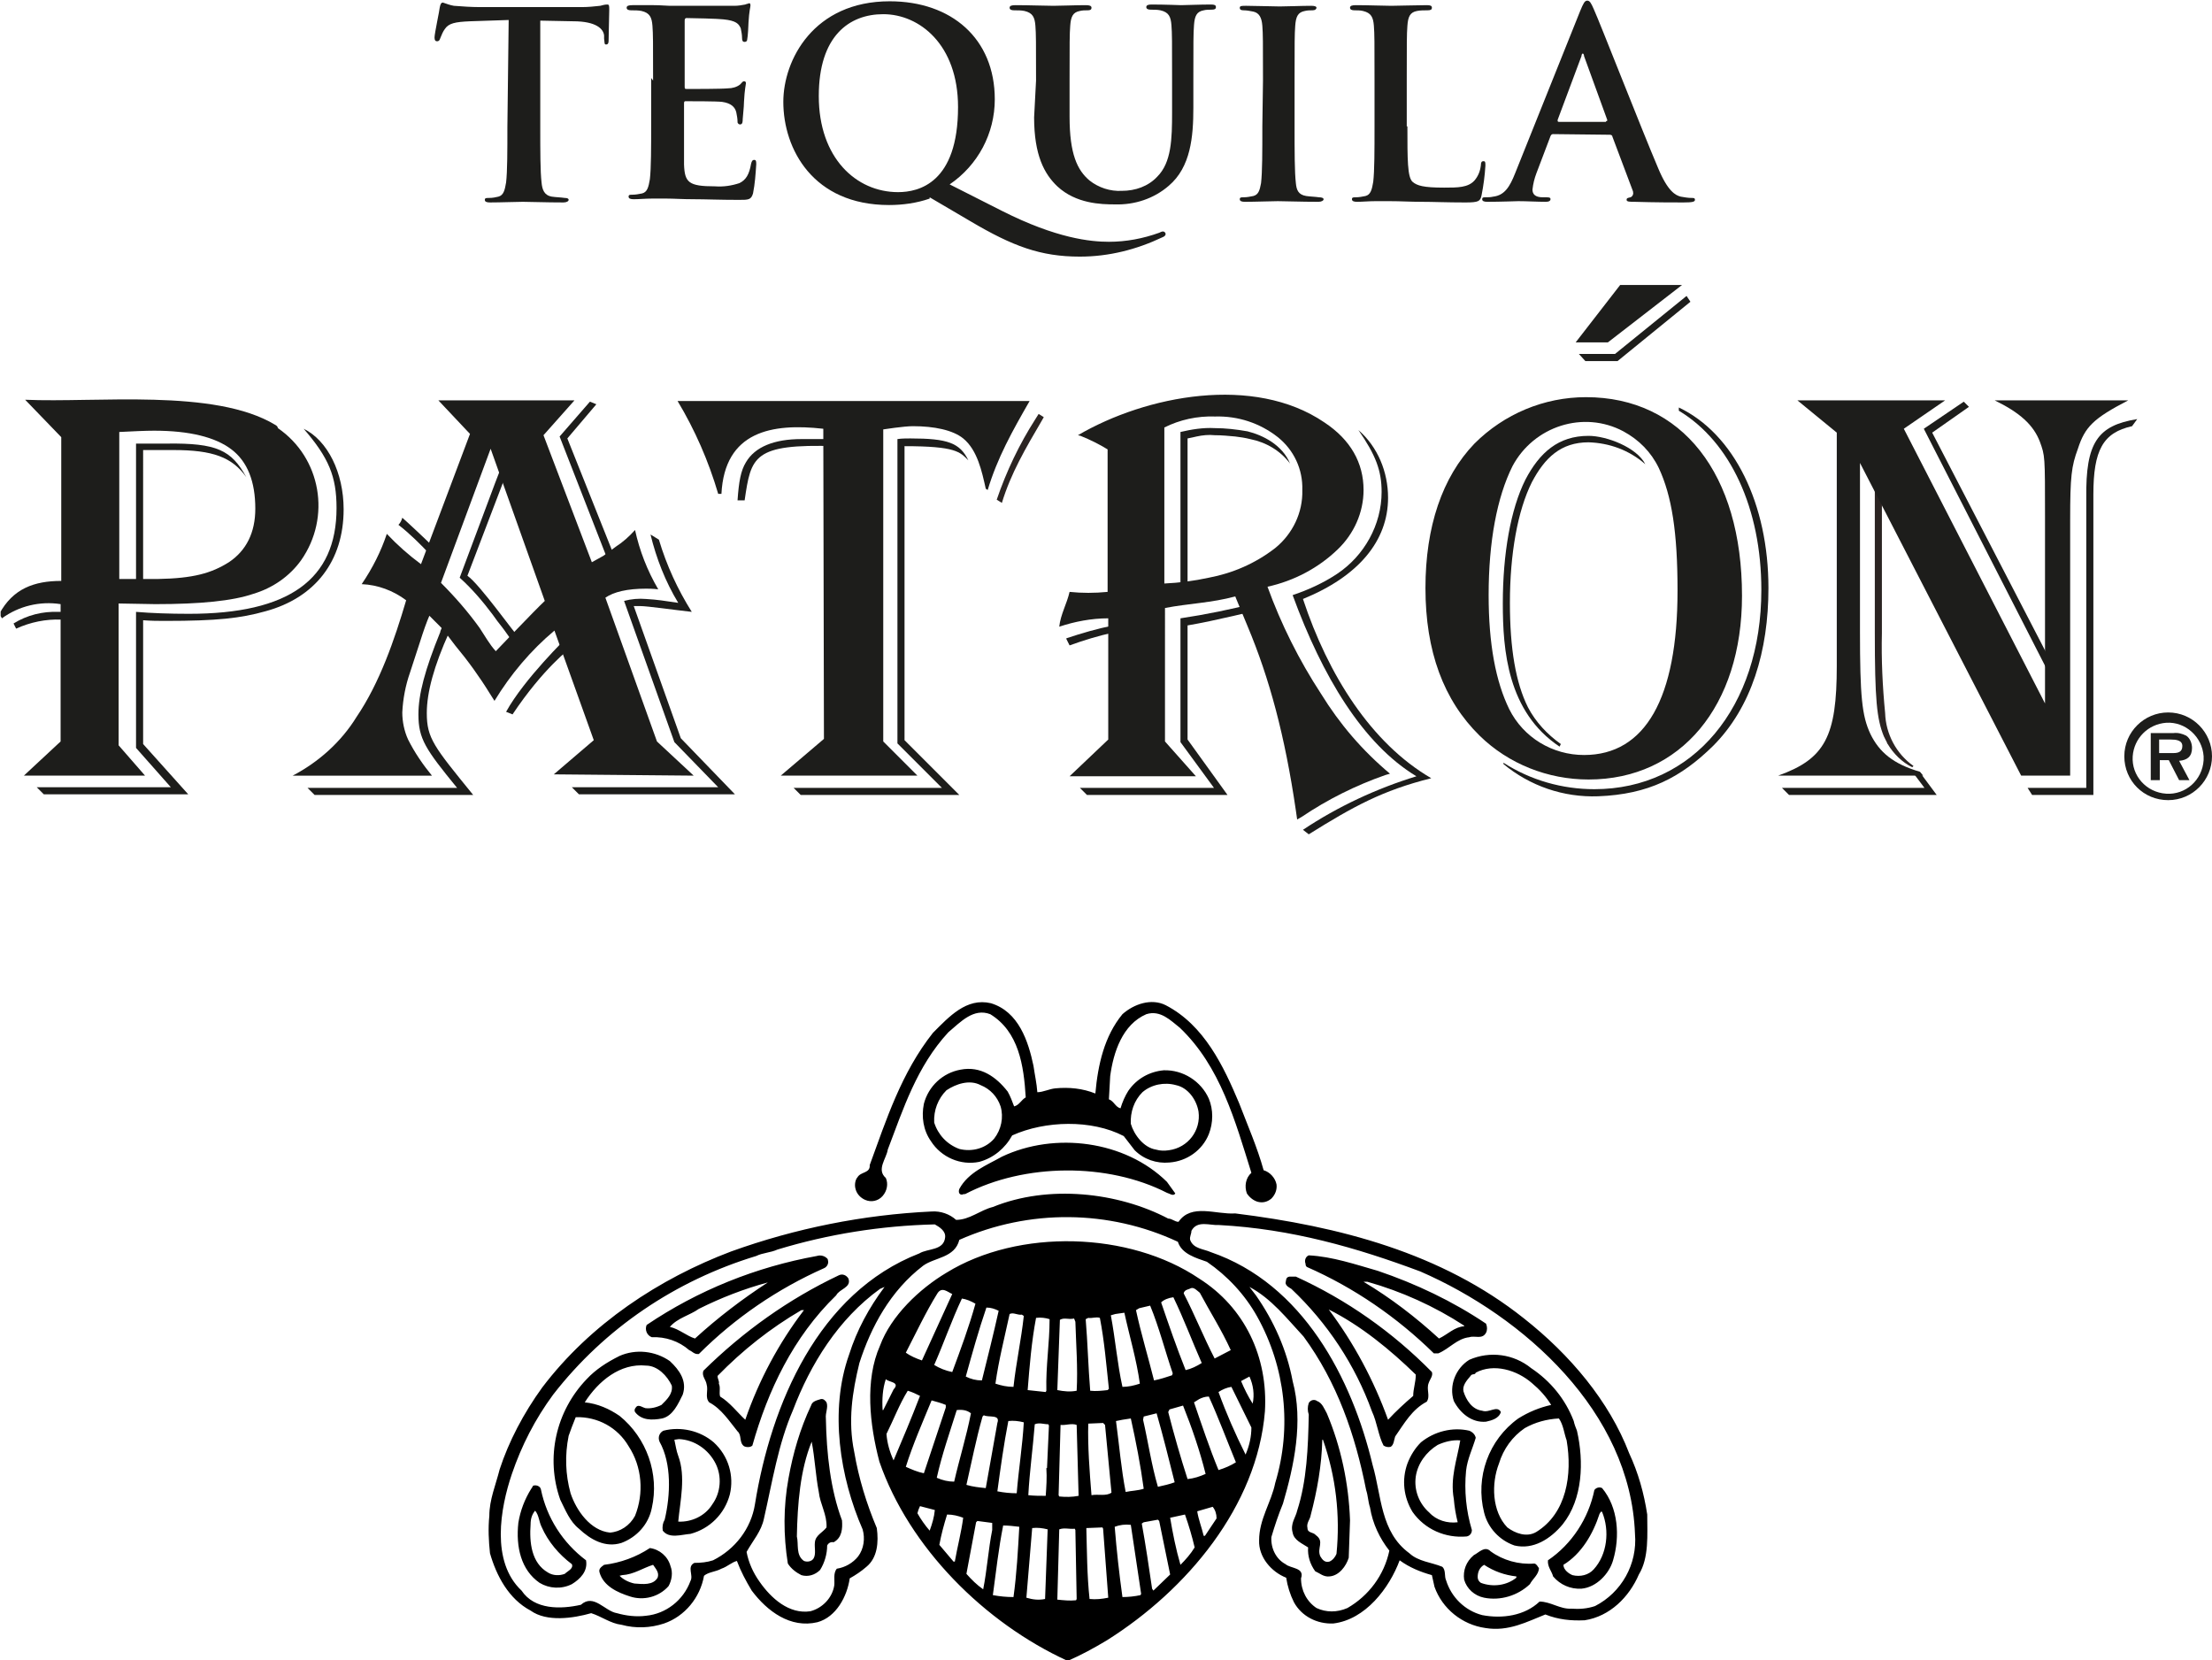 <?xml version="1.0" encoding="utf-8"?>
<!-- Generator: Adobe Illustrator 26.0.1, SVG Export Plug-In . SVG Version: 6.00 Build 0)  -->
<svg version="1.1" id="Layer_1" xmlns="http://www.w3.org/2000/svg" xmlns:xlink="http://www.w3.org/1999/xlink" x="0px" y="0px"
	 viewBox="0 0 343.1 257.5" style="enable-background:new 0 0 343.1 257.5;" xml:space="preserve">
<style type="text/css">
	.st0{fill:#1D1D1B;}
	.st1{clip-path:url(#SVGID_00000085209266255965524320000004926809207767788725_);}
	.st2{fill:none;}
	.st3{fill:#2B2422;}
	.st4{clip-path:url(#SVGID_00000147899749993328603540000017109875406777364392_);}
</style>
<path class="st0" d="M78.9,3.1l-6,0.2c-2.3,0.1-3.3,0.3-3.9,1.2c-0.3,0.4-0.5,0.9-0.7,1.4c-0.1,0.3-0.2,0.5-0.5,0.5
	s-0.4-0.2-0.4-0.6c0-0.6,0.8-4.3,0.8-4.6c0.1-0.5,0.2-0.8,0.5-0.8c0.6,0.2,1.1,0.4,1.7,0.5c1.3,0.1,2.7,0.2,4,0.2h15.9
	c0.9,0,1.9-0.1,2.8-0.2c0.4-0.1,0.7-0.2,1.1-0.2c0.3,0,0.3,0.2,0.3,0.9c0,0.8-0.1,3.6-0.1,4.7c0,0.4-0.1,0.6-0.4,0.6
	S93.8,6.6,93.7,6V5.5c-0.1-1-1.2-2.2-4.8-2.2l-5.1-0.1v16.5c0,3.7,0,6.9,0.2,8.6c0.1,1.1,0.4,2,1.6,2.2c0.7,0.1,1.3,0.1,2,0.2
	c0.4,0,0.6,0.1,0.6,0.3s-0.3,0.4-0.8,0.4c-2.7,0-5.2-0.1-6.3-0.1c-0.9,0-3.5,0.1-5.1,0.1c-0.5,0-0.8-0.1-0.8-0.4s0.2-0.3,0.7-0.3
	c0.5,0,1-0.1,1.4-0.2c0.8-0.2,1-1,1.2-2.2c0.2-1.7,0.2-4.9,0.2-8.6L78.9,3.1"/>
<path class="st0" d="M101.3,12.5c0-6.1,0-7.2-0.1-8.5s-0.4-2-1.7-2.3c-0.5-0.1-1-0.1-1.6-0.1c-0.4,0-0.7-0.1-0.7-0.4
	s0.3-0.4,0.9-0.4c1.1,0,2.2,0,3.3,0s2,0.1,2.5,0.1c1.3,0,9.3,0,10,0c0.6,0,1.2-0.1,1.7-0.2c0.2-0.1,0.4-0.1,0.6-0.2
	c0.2,0,0.2,0.2,0.2,0.4s-0.2,0.8-0.3,2.6c0,0.4-0.1,2.2-0.2,2.6c0,0.2-0.1,0.4-0.4,0.4s-0.4-0.2-0.4-0.6c0-0.5-0.1-1-0.2-1.5
	c-0.3-0.7-0.7-1.2-2.7-1.4c-0.7-0.1-4.9-0.2-5.7-0.2c-0.2,0-0.3,0.1-0.3,0.4v10.2c0,0.3,0,0.4,0.3,0.4c0.9,0,5.5,0,6.4-0.1
	c0.7,0,1.4-0.2,1.9-0.6c0.3-0.3,0.4-0.5,0.6-0.5s0.3,0.1,0.3,0.3s-0.2,0.9-0.3,2.9c0,0.8-0.2,2.4-0.2,2.7s0,0.8-0.4,0.8
	c-0.2,0-0.3-0.1-0.4-0.3c0,0,0-0.1,0-0.1c0-0.5-0.1-1-0.2-1.5c-0.2-0.8-0.8-1.4-2.2-1.6c-0.8-0.1-4.7-0.1-5.7-0.1
	c-0.2,0-0.2,0.2-0.2,0.4v3.2c0,1.4,0,5.1,0,6.2c0.1,2.8,0.7,3.4,4.8,3.4c1.3,0.1,2.6-0.1,3.8-0.5c1-0.5,1.5-1.3,1.8-3
	c0.1-0.4,0.2-0.6,0.5-0.6s0.3,0.3,0.3,0.7c-0.1,1.5-0.2,3-0.5,4.5c-0.3,1-0.7,1-2.2,1c-3,0-5.2-0.1-7-0.1s-3-0.1-4.2-0.1
	c-0.5,0-1.3,0-2.3,0s-2,0.1-2.8,0.1c-0.5,0-0.8-0.1-0.8-0.4s0.2-0.3,0.6-0.3c0.5,0,1-0.1,1.5-0.2c0.8-0.2,1-1,1.2-2.2
	c0.2-1.7,0.2-4.9,0.2-8.6v-7.1"/>
<path class="st0" d="M148.6,16.6c0-9.7-6-14.4-11.6-14.4c-5.3,0-10,3.4-10,12.7c0,9.6,5.8,14.9,12.3,14.9
	C142.5,29.8,148.6,28.4,148.6,16.6L148.6,16.6z M144.2,30.8c-2,0.7-4.2,1-6.3,1c-11.8,0-16.4-8.7-16.4-16c0-6.5,4.7-15.6,16.5-15.6
	c9.6,0,16.3,5.8,16.3,15.2c0,5.3-2.6,10.2-7,13.2l8.1,4.1c8.5,4.3,13.8,4.8,16.6,4.8c2.7,0,5.3-0.5,7.8-1.4c0.2-0.1,0.4-0.2,0.6-0.2
	c0.2,0,0.4,0.2,0.4,0.4c0,0.2-0.2,0.4-0.5,0.5c-4,1.9-8.3,3-12.8,3c-6.1,0-10.4-1.6-17-5.5l-6.3-3.7"/>
<path class="st0" d="M160.7,12.5c0-6.1,0-7.2-0.1-8.5s-0.4-2-1.7-2.3c-0.5-0.1-1-0.1-1.6-0.1c-0.4,0-0.7-0.1-0.7-0.4
	s0.3-0.4,0.9-0.4c2.1,0,4.7,0.1,5.9,0.1c1,0,3.5-0.1,5-0.1c0.6,0,0.9,0.1,0.9,0.4s-0.2,0.4-0.6,0.4c-0.4,0-0.8,0-1.2,0.1
	c-1.1,0.2-1.4,0.9-1.5,2.3s-0.1,2.4-0.1,8.5v5.6c0,5.8,1.2,8.3,3.1,9.9c1.4,1.1,3.2,1.7,5,1.6c2.1,0,4.1-0.7,5.5-2.2
	c2.2-2.2,2.3-5.8,2.3-10v-5c0-6.1,0-7.2-0.1-8.5s-0.4-2-1.7-2.3c-0.5-0.1-1-0.1-1.5-0.1c-0.4,0-0.7-0.1-0.7-0.4s0.3-0.4,0.8-0.4
	c2,0,4.6,0.1,4.6,0.1c0.5,0,3-0.1,4.6-0.1c0.6,0,0.8,0.1,0.8,0.4s-0.2,0.4-0.7,0.4c-0.4,0-0.8,0-1.2,0.1c-1.1,0.2-1.4,0.9-1.5,2.3
	s-0.1,2.4-0.1,8.5v4.3c0,4.5-0.4,9.2-3.8,12.1c-2.3,2-5.3,3-8.4,2.9c-2.1,0-6-0.1-8.9-2.8c-2-1.9-3.6-4.8-3.6-10.7L160.7,12.5"/>
<path class="st0" d="M195.9,12.5c0-6.1,0-7.2-0.1-8.5s-0.5-2-1.4-2.2c-0.5-0.1-1-0.2-1.5-0.2c-0.4,0-0.6-0.1-0.6-0.4s0.3-0.3,1-0.3
	c1.5,0,4.1,0.1,5.2,0.1s3.4-0.1,4.9-0.1c0.5,0,0.8,0.1,0.8,0.3s-0.2,0.4-0.6,0.4c-0.4,0-0.8,0-1.2,0.1c-1.1,0.2-1.4,0.9-1.5,2.3
	s-0.1,2.4-0.1,8.5v7.1c0,3.9,0,7.1,0.2,8.8c0.1,1.1,0.4,1.8,1.6,2c0.7,0.1,1.3,0.1,2,0.2c0.4,0,0.7,0.1,0.7,0.3s-0.3,0.4-0.8,0.4
	c-2.7,0-5.2-0.1-6.3-0.1c-0.9,0-3.5,0.1-5.1,0.1c-0.5,0-0.8-0.1-0.8-0.4s0.2-0.3,0.6-0.3c0.5,0,1-0.1,1.5-0.2c0.8-0.2,1-0.9,1.2-2
	c0.2-1.7,0.2-4.9,0.2-8.8L195.9,12.5"/>
<path class="st0" d="M218.3,19.6c0,5.1,0,7.9,0.8,8.6c0.7,0.6,1.7,0.9,4.9,0.9c2.1,0,3.7,0,4.7-1.1c0.6-0.7,0.9-1.5,1-2.4
	c0-0.4,0.1-0.6,0.4-0.6s0.3,0.2,0.3,0.7c-0.1,1.6-0.3,3.1-0.6,4.6c-0.2,0.9-0.4,1.1-2.5,1.1c-2.9,0-5-0.1-6.8-0.1s-3.2-0.1-4.9-0.1
	c-0.4,0-1.3,0-2.3,0s-2,0.1-2.8,0.1c-0.5,0-0.8-0.1-0.8-0.4s0.2-0.3,0.6-0.3c0.5,0,1-0.1,1.5-0.2c0.8-0.2,1-1,1.2-2.2
	c0.2-1.7,0.2-4.9,0.2-8.6v-7.1c0-6.1,0-7.2-0.1-8.5s-0.4-2-1.7-2.3c-0.4-0.1-0.9-0.1-1.3-0.1c-0.4,0-0.7-0.1-0.7-0.4
	s0.3-0.4,0.9-0.4c1.9,0,4.4,0.1,5.5,0.1s3.9-0.1,5.5-0.1c0.6,0,0.8,0.1,0.8,0.4s-0.2,0.4-0.7,0.4c-0.5,0-1.1,0-1.6,0.1
	c-1.1,0.2-1.4,0.9-1.5,2.3s-0.1,2.4-0.1,8.5V19.6"/>
<path class="st0" d="M249.1,18.8c0.2,0,0.2-0.1,0.2-0.2l-3.6-9.9c0-0.2-0.1-0.4-0.2-0.4s-0.2,0.2-0.2,0.4l-3.7,9.9
	c0,0.2,0,0.3,0.2,0.3H249.1z M240.9,20.8c-0.2,0-0.3,0.1-0.4,0.3l-2.2,5.8c-0.3,0.8-0.5,1.6-0.6,2.5c0,0.7,0.4,1.2,1.6,1.2h0.6
	c0.5,0,0.6,0.1,0.6,0.3s-0.2,0.4-0.7,0.4c-1.3,0-3-0.1-4.3-0.1c-0.4,0-2.7,0.1-4.8,0.1c-0.5,0-0.8-0.1-0.8-0.4s0.2-0.3,0.5-0.3
	c0.4,0,0.8,0,1.2-0.1c1.8-0.2,2.6-1.6,3.4-3.6l10.1-25.2c0.5-1.2,0.7-1.6,1.1-1.6s0.6,0.4,1,1.3c1,2.2,7.4,18.6,10,24.7
	c1.5,3.6,2.7,4.2,3.5,4.4c0.6,0.1,1.1,0.2,1.7,0.2c0.3,0,0.5,0,0.5,0.3s-0.4,0.4-1.8,0.4s-4.4,0-7.6-0.1c-0.7,0-1.2,0-1.2-0.3
	s0.2-0.3,0.6-0.4c0.3-0.1,0.5-0.5,0.4-0.8c0,0,0-0.1,0-0.1l-3.2-8.5c0-0.2-0.2-0.3-0.4-0.3L240.9,20.8"/>
<g>
	<defs>
		<rect id="SVGID_1_" x="0.1" width="343.1" height="257.5"/>
	</defs>
	<clipPath id="SVGID_00000041282215901151933690000014659659997239297686_">
		<use xlink:href="#SVGID_1_"  style="overflow:visible;"/>
	</clipPath>
	<g style="clip-path:url(#SVGID_00000041282215901151933690000014659659997239297686_);">
		<path d="M242.5,242.7c2.8-1.7,4.6-4.8,5.6-7.9c0.1-0.1,0.2-0.5,0.4-0.3c1.2,2.9,0.8,6.6-1.3,8.9c-0.8,0.9-2.1,1.2-3.3,0.9
			C243.4,244.1,242.5,243.5,242.5,242.7L242.5,242.7z M240.9,244.5c1.1,1.3,2.7,2,4.4,1.9c2.3-0.2,4.3-2.3,4.9-4.4
			c1.1-3.7,0.8-8.2-1.7-11.2c-0.4-0.2-0.9-0.1-1.2,0.3c-0.9,4.4-3.5,8.4-7.2,10.9C240,243,240.7,243.7,240.9,244.5L240.9,244.5z
			 M236.5,221.5c1.6-0.9,3.4-1.4,5.3-1.5c0.7,1,0.8,2.3,1.2,3.4c0.9,5.3,0,11.3-4.7,14.2c-1.5,0.9-3.3,0.2-4.5-0.7
			c-2.4-2.5-2.5-6.8-1.3-9.9C233.2,224.7,234.6,222.8,236.5,221.5L236.5,221.5z M230.2,242.7c1.5,1,3.2,1.6,5,1.8v0.2
			c-1.5,1.2-3.6,1.5-5.5,0.8c-0.3-0.2-0.5-0.5-0.5-0.9C229.2,243.8,229.5,243.1,230.2,242.7L230.2,242.7z M227.1,245
			c0.4,1.4,1.6,2.5,3.1,2.8c2.5,0.5,5.2-0.3,7.1-2.1c0.4-0.8,1.4-1.5,1.4-2.5c-0.2-0.2-0.3-0.6-0.7-0.7c-2.4,0.2-4.9-0.5-6.8-1.9
			c-0.9-0.9-1.8,0.2-2.6,0.6C227.4,242.2,226.9,243.6,227.1,245z M225.5,217.3c1,1.9,2.8,3.4,5,3.2c0.9-0.2,2-0.5,2.3-1.5
			c-0.6-1.1-1.8,0.2-2.9-0.2c-1.6-0.2-2.5-1.7-2.9-3c-0.2-0.9,0.5-1.7,1.1-2.4c0.2-0.4,0.7-0.1,0.8-0.5c2.8-1.5,6.4-0.4,8.7,1.6
			c1.2,1,2.2,2.1,3,3.4c-1.8,0.4-3.5,1.1-5.1,2.1c-4.6,3.3-6.7,9.1-5.3,14.6c0.6,2.4,2.4,4.3,4.7,5.1c2.9,0.7,5.6-1,7.5-3.3
			c3.1-3.9,3.3-9.7,2.2-14.5c-0.2-0.5-0.4-1-0.5-1.5c-1.3-3.4-3.6-6.2-6.6-8.2c-2.7-2.2-6.4-2.7-9.6-1.3
			C225.8,212.2,224.7,214.9,225.5,217.3L225.5,217.3z M223,224.1c1.1-0.5,2.3-0.8,3.5-0.7c-0.5,3-1.6,5.8-1,9.1
			c0.1,1.2,0.3,2.4,0.6,3.6c-1.6,0.2-3.3-0.3-4.4-1.5c-1.6-1.4-2.4-3.5-2.1-5.6C219.9,227,221.2,225.2,223,224.1L223,224.1z
			 M218.3,227c-0.9,2.5-0.6,5.2,0.8,7.5c1.9,2.7,5.1,4.1,8.4,3.8c0.5-0.1,0.8-0.5,0.8-1c-0.9-3-1.2-6.1-0.9-9.2
			c0.2-1.8,1-3.4,1.5-5.1c-0.1-0.5-0.5-0.9-1-1.1c-2.6-0.6-5.4,0.1-7.5,1.8C219.5,224.6,218.8,225.7,218.3,227L218.3,227z
			 M212.1,198.8c5.3,1.5,10.4,3.8,15,6.8v0.1c-1.5,0.1-2.6,1.3-3.9,1.9c-3.6-3.3-7.5-6.3-11.7-8.8L212.1,198.8z M206.1,203.1
			c5,2.5,9.6,6.3,13.5,10.1c0,1.2-0.4,2.2-0.4,3.3c-1.4,1.2-2.7,2.4-3.9,3.7C213.1,214.1,210,208.3,206.1,203.1z M202.7,196.5
			c7.3,3.2,14,7.8,19.7,13.4l0.7,0c1.7-0.7,2.9-2.3,4.8-2.5c0.9-0.3,2,0.4,2.6-0.7c0.2-0.4,0.2-0.9,0-1.4
			c-5.2-3.5-10.9-6.2-16.8-8.2c-3.5-1-7-2.2-10.7-2.4c-0.5,0.2-0.7,0.8-0.5,1.3C202.5,196.3,202.6,196.4,202.7,196.5L202.7,196.5z
			 M203.3,235c1-3.8,1.7-7.7,1.8-11.7h0.1c2,5.7,2.7,11.7,2.1,17.7c-0.2,0.5-0.6,1-1.1,1.2c-0.7,0.2-1.1-0.3-1.4-0.8
			c-0.6-1.3,0.7-2.3-0.7-3.3c-0.4-0.5-1.3-0.3-1.3-1.1C202.6,236.2,203.2,235.7,203.3,235L203.3,235z M200.5,237.7
			c0.2,1.2,1.5,1.7,2.4,2.3c-0.1,1.3,0.3,2.6,1.1,3.7c0.7,0.3,1.3,0.9,2.2,0.8c1.5-0.1,2.6-1.6,3-2.9l0.2-5.8
			c-0.2-5.7-1.4-11.4-3.6-16.6c-0.4-0.7-0.7-1.6-1.5-1.9c-0.4-0.3-1-0.2-1.3,0.3c-0.2,0.6-0.2,1.2,0,1.8c-0.1,5.1-0.3,10.3-1.8,14.9
			C201,235.3,200.1,236.3,200.5,237.7L200.5,237.7z M199.4,199c0.1,0.5,0.6,0.7,0.9,0.9c5.6,5.3,9.9,11.8,12.5,19
			c0.8,1.7,1,3.8,1.8,5.3c0.3,0.2,0.7,0.3,1.1,0.2c0.5-0.3,0.5-1,0.7-1.6c1.4-2,2.6-4.2,4.9-5.4c0.6-0.9-0.1-1.9,0.3-2.9
			c0.2-0.6,0.7-1.1,0.5-1.7c-6.1-6.2-13.2-11.2-21.1-14.8h-1C199.4,198.1,199.5,198.6,199.4,199z M193.8,199.6l1,1.3
			c2.8,4,4.8,8.5,5.7,13.3c1.7,6.3,0.2,13.2-1.5,19c-0.7,1.7-1.3,3.5-1.8,5.2c-0.1,1.7,0.7,3.4,2.2,4.2c0.8,0.7,3,0.5,2.4,2.2
			c0,1.9,0.9,3.6,2.4,4.6c1.5,0.7,3.2,0.7,4.8,0c3.3-1.9,5.7-5.1,6.5-8.9c-1.5-1.9-2.6-4.2-3-6.7c-0.3-0.9-0.3-1.8-0.6-2.7
			c-1.7-8.6-4.5-16.7-9.7-23.8C199.6,204.5,197.2,201.4,193.8,199.6L193.8,199.6z M193.8,213.5c0.6,1.3,0.8,2.8,0.5,4.2
			c-0.7-1.1-1.3-2.3-1.8-3.5L193.8,213.5z M189,215.9c0.6-0.4,1.3-0.7,2-0.8l3.1,6.3c0,1.4-0.3,2.8-0.9,4.2
			C191.6,222.4,190.2,219.2,189,215.9L189,215.9z M188.1,233.7c0.4,0.5,0.6,1.1,0.6,1.8l-1.8,2.7h-0.2c-0.3-1.3-0.8-2.5-1-3.8
			L188.1,233.7L188.1,233.7z M186,217c0.4-0.2,0.9-0.4,1.5-0.4c1.5,3.3,2.8,6.8,4.2,10.2c-0.8,0.5-1.7,0.9-2.7,1.2
			c-1.4-3.4-2.6-7-3.8-10.5L186,217L186,217z M184.6,192.3c0.5,1.4,2.1,1.4,3.2,1.9c14.3,4.9,21.9,19.6,25.1,33
			c1.4,4.8,1.2,10.4,5.7,13.7c1.4,1.3,3.4,1.4,5.1,2.1c0.6,0.5,0.3,1.5,0.6,2.1c0.8,2.6,2.9,4.7,5.6,5.4c3.1,0.6,6.6,0.1,8.9-2.1
			c1.7,0,3.2,1.2,4.9,1.1c1.3,0.1,2.5,0,3.7-0.4c4.1-2.1,6.6-6.5,6.2-11.2c-0.7-18.9-17.2-33.7-33.3-40.7c-9.9-3.7-20-6.6-31.2-7.2
			c-1.4,0.1-3.4-0.8-4.3,0.9C184.8,191.4,184.5,191.8,184.6,192.3L184.6,192.3z M184.7,199.8c0.5-0.2,1,0.4,1.4,0.7
			c1.6,3,3.4,5.8,4.8,8.9l-2.5,1.3c-1.7-3.3-3.1-6.8-4.8-10.1C183.7,200,184.4,200,184.7,199.8L184.7,199.8z M181.4,218.6
			c0.7-0.2,1.4-0.4,2.1-0.6c1.4,3.5,2.6,7,3.5,10.6c-0.9,0.4-1.8,0.7-2.8,0.8c-1.1-3.4-2.1-6.9-3-10.4L181.4,218.6L181.4,218.6z
			 M183.8,234.9c0.6,1.7,1.1,3.4,1.5,5.1c-0.6,1-1.4,1.9-2.2,2.7c-0.7-2.4-1.2-4.9-1.6-7.3L183.8,234.9z M182,201.2
			c1.6,3.3,2.9,6.8,4.4,10.2c-0.8,0.5-1.6,0.9-2.5,1.1c-1.4-3.5-2.6-7-3.8-10.5C180.5,201.6,181.2,201.3,182,201.2L182,201.2z
			 M179.4,219.2c1,3.5,1.9,7.1,2.8,10.7c-0.8,0.3-1.7,0.5-2.6,0.7c-1-3.4-1.5-6.9-2.3-10.4l0.1-0.5L179.4,219.2L179.4,219.2z
			 M177.4,236.1l2.2-0.4l0.2,0.2l1.7,8.3l-2.6,2.5l-0.2-0.3c-0.5-3.4-1-6.8-1.6-10.1L177.4,236.1L177.4,236.1z M176.7,202.9l1.7-0.4
			c1.4,3.4,2.3,7,3.5,10.5l-0.1,0.3c-0.9,0.3-1.8,0.6-2.8,0.8c-0.9-3.6-2-7.2-2.8-10.9L176.7,202.9L176.7,202.9z M177.2,169.4
			c1.4-1.2,3.4-1.6,5.2-1.1c1.9,0.4,3.2,2.3,3.5,4.1c0.4,2.9-1.6,5.6-4.6,6c-0.7,0.1-1.3,0.1-2-0.1c-1.9-0.3-3.4-2.3-3.9-4
			C175.3,172.5,175.9,170.7,177.2,169.4L177.2,169.4z M174.1,220.2l1.3-0.2c0.8,3.6,1.5,7.2,2,10.9c-0.9,0.3-1.9,0.3-2.8,0.5
			c-0.7-3.6-1-7.3-1.5-11L174.1,220.2L174.1,220.2z M172.9,236.8c0.8-0.3,1.6-0.4,2.5-0.3l1.6,10.7l-0.1,0.2
			c-0.9,0.2-1.9,0.3-2.8,0.3C173.6,244.1,173.2,240.5,172.9,236.8L172.9,236.8z M173,203.8l1.4-0.2c0.8,3.7,1.9,7.3,2.4,11
			c-0.9,0.3-1.8,0.5-2.7,0.5c-0.8-3.6-1.1-7.4-1.8-11.1L173,203.8L173,203.8z M171.1,220.7l0.3,0.3l1,10.5c-0.8,0.6-2.1,0.2-3.1,0.4
			c-0.3-3.7-0.6-7.6-0.5-11.1L171.1,220.7L171.1,220.7z M168.8,204.4c0.6,0.1,1.2-0.2,1.8,0c0.7,3.6,1,7.3,1.4,11l-0.2,0.2
			c-0.9,0.1-1.8,0.2-2.7,0.1c-0.3-3.6-0.4-7.5-0.7-11.1L168.8,204.4L168.8,204.4z M171,236.9l0.1,0.2l0.8,10.7
			c-1,0.2-1.9,0.3-2.9,0.2c-0.4-3.7-0.4-7.4-0.5-11L171,236.9L171,236.9z M164.4,204.7c0.7-0.4,1.3,0,2.2-0.2l0.2,0.5
			c0.1,3.4,0.4,7.2,0.2,10.7c-1,0.2-2,0.1-3-0.1L164.4,204.7L164.4,204.7z M164.5,221c0.8,0.1,1.7-0.3,2.5,0l0.3,11
			c-1,0.2-2,0.2-3,0.1l-0.1-0.2L164.5,221L164.5,221z M164.3,237.2c0.8-0.3,1.6,0,2.4-0.1l0.1,0.2l0.2,10.7l-0.1,0.2
			c-1,0.1-1.9,0-2.9-0.1L164.3,237.2L164.3,237.2z M160.7,204.4c0.7-0.1,1.5,0,2.1,0.2c0,3.8-0.6,7.2-0.5,11.1l-0.1,0.2l-2.8-0.3
			C159.7,211.8,160,208.1,160.7,204.4L160.7,204.4z M160.5,220.9c0.7-0.3,1.4,0,2.1,0l0.1,0.2l-0.3,6.6h-0.1c0.1,1.5,0,2.9-0.1,4.3
			c-0.9,0-1.8,0-2.7-0.1C159.7,228.2,160.2,224.7,160.5,220.9L160.5,220.9z M160.1,237c0.8-0.1,1.6,0,2.4,0.2l-0.4,10.8
			c-1,0.2-1.9,0.1-2.9-0.2L160.1,237z M156.4,220.4c0.8-0.1,1.6,0,2.4,0.2c-0.2,3.6-0.8,7.3-1.1,11c-1,0-2-0.1-3-0.3
			C155.2,227.6,155.7,224,156.4,220.4L156.4,220.4z M156.6,203.8c0.6-0.3,1.2,0.2,1.9,0.1l0.3,0.2c-0.4,3.7-1.2,7.3-1.6,11
			c-1,0-1.9-0.2-2.8-0.5C154.9,211,155.8,207.5,156.6,203.8L156.6,203.8z M155.6,236.6c0.8,0,1.7,0.1,2.5,0.2
			c-0.2,3.6-0.4,7.3-0.9,10.9c-1.1,0-2.1-0.1-3.2-0.3C154.5,243.7,154.9,240.1,155.6,236.6L155.6,236.6z M153,202.8
			c0.7,0,1.3,0.2,1.9,0.5c-0.8,3.6-1.7,7.2-2.6,10.8c-0.9,0-1.7-0.2-2.5-0.6C150.8,209.9,151.8,206.3,153,202.8z M152.4,219.7
			l0.2-0.2c0.7,0.4,2.6-0.2,2.1,1.2l-1.8,10.1c-1-0.1-2-0.2-3-0.5C150.7,226.8,151.4,223.2,152.4,219.7L152.4,219.7z M149.7,185.2
			c9.2-4.8,22.1-4.9,31.3-0.2c0.4,0.1,1,0.6,1.3,0.1l-1.3-1.8c-6.5-6.4-17.4-7.8-25.6-3.9c-2.3,1.3-5.2,2.4-6.6,5
			c-0.2,0.5,0,1.1,0.7,0.8L149.7,185.2z M151.6,235.9l2.3,0.3v1.1c-0.6,3-0.8,6.2-1.4,9.2c-1-0.7-1.8-1.5-2.6-2.4l1.5-8L151.6,235.9
			L151.6,235.9z M146.8,169.1c1.5-1,3.6-1.7,5.3-0.8c1.5,0.6,2.6,1.8,3.1,3.3c0.5,1.7,0.1,3.6-1,5c-1.3,1.5-3.4,2.1-5.4,1.6
			c-1.9-0.7-3.3-2.2-3.9-4.1C144.8,172.2,145.5,170.4,146.8,169.1L146.8,169.1z M146.9,234.9c0.9,0,1.7,0.2,2.5,0.5
			c-0.3,2.3-0.9,4.5-1.3,6.8h-0.2l-2.2-2.6C146,238,146.4,236.5,146.9,234.9L146.9,234.9z M148.4,218.7c0.8-0.1,1.6,0,2.2,0.5
			c-0.7,3.6-1.8,7.1-2.6,10.6c-0.9,0-1.8-0.2-2.7-0.6C146.1,225.6,147.3,222.2,148.4,218.7L148.4,218.7z M149.2,201.4
			c0.7,0.1,1.4,0.4,2.1,0.8c-1,3.6-2.3,7.1-3.6,10.6c-1-0.2-2-0.6-2.8-1.1C146.4,208.3,147.6,204.8,149.2,201.4z M142.7,233.6
			l2.3,0.6c-0.1,1.1-0.4,2.1-0.8,3.2c-0.7-0.8-1.4-1.8-1.9-2.7C142.4,234.3,142.5,234,142.7,233.6L142.7,233.6z M145.4,200.6
			c0.7-1.1,1.6-0.2,2.3,0.1l-4.7,10.3c-0.9-0.3-1.8-0.7-2.5-1.2C142.1,206.7,143.6,203.5,145.4,200.6L145.4,200.6z M144.5,217.2
			c0.7,0.2,1.5,0.4,2.2,0.7v0.4l-3.4,10.2c-1-0.2-1.9-0.6-2.8-1C141.6,224,143.1,220.6,144.5,217.2L144.5,217.2z M137.5,222.4
			c1.1-2.2,2-4.6,3.3-6.7c0.7,0.2,1.3,0.5,1.9,0.8c-1.3,3.4-2.7,6.7-4.1,10C138,225.2,137.6,223.8,137.5,222.4L137.5,222.4z
			 M137.4,213.9c0.4,0.5,2.3,0.4,1.2,1.6l-1.6,3.2l-0.1,0C136.8,217,136.9,215.4,137.4,213.9L137.4,213.9z M136.5,208.7
			c-2.4,5.4-1.6,12.3-0.1,18c4.6,13.3,16.3,25,29.2,30.9c2.1-0.9,4.1-2,6.1-3.2c12.4-7.8,23.3-20.8,24.5-35.5
			c0.5-8.4-3.1-16.1-10.2-20.6c-10.8-7.3-28-7.8-39.2-0.9C142.6,199.9,138.2,204.1,136.5,208.7L136.5,208.7z M132.7,184.4
			c0.2,0.8,0.8,1.4,1.5,1.7c0.9,0.4,2,0.2,2.7-0.6c0.7-0.8,0.9-1.9,0.5-2.8c-1.5-1.3,0.1-3,0.3-4.4c2.4-6.3,4.5-12.9,9.4-18.2
			c1.9-1.6,3.9-3.8,6.5-2.8c4.4,2.7,5.2,7.9,5.5,12.9c-0.7,0.4-1,1.2-1.8,1.4c-0.3-0.8-0.6-1.6-1-2.3c-1.8-2.3-4.2-4-7.3-3.4
			c-2.8,0.5-5,2.6-5.7,5.3c-0.4,2-0.1,4.1,1.1,5.8c1.6,2.5,4.6,3.8,7.5,3.2c2.2-0.6,4-2.1,5.1-4.1c5.1-2.3,12.3-2.5,17.3,0.1
			l1.7,2.2c1.4,1.4,3.4,2.1,5.4,1.9c2.7-0.2,5.1-1.9,6.1-4.4c0.7-1.8,0.7-3.8,0-5.5c-1.2-2.7-4-4.5-7-4.4c-2.2,0.2-4.2,1.3-5.5,3.2
			c-0.5,0.8-0.9,1.7-1.2,2.7c-0.8-0.2-1-1.1-1.8-1.4l0.2-3.6c0.5-3.7,1.9-8,5.6-9.6c2.2-0.7,3.8,1,5.2,2.1c6.3,6,8.6,14.5,11.1,22.5
			c-0.9,0.8-1.1,2.1-0.7,3.2c0.4,0.6,1,1.1,1.7,1.3c0.8,0.2,1.5,0,2.1-0.5c0.6-0.6,0.9-1.4,0.8-2.2c-0.2-1-1-1.9-2-2.2
			c-1-3.6-2.5-7-3.8-10.4c-2.4-5.7-5.4-12.1-11.4-15.2c-2.2-1.1-4.9-0.2-6.7,1.4c-2.8,3.4-3.8,7.8-4.2,12.3c-2-0.8-4.1-1-6.2-0.8
			c-1,0.1-1.9,0.6-2.8,0.6c-0.1-1.4-0.4-2.7-0.6-4.1c-0.8-3.8-2.3-8.4-6.6-9.7c-3.8-0.9-6.5,2.1-9,4.6c-4.9,6.2-7.2,13.4-9.8,20.5
			c0.1,1.3-1.4,1-1.9,1.9C132.7,182.9,132.5,183.7,132.7,184.4L132.7,184.4z M125.9,223.6c0.5,2.6,0.6,5.2,1.1,7.8
			c0.2,1.9,1.3,3.5,1.2,5.5c-0.6,0.8-1.7,1.2-1.8,2.3c-0.1,0.8,0.2,1.8-0.2,2.5c-0.3,0.5-1,0.6-1.5,0.4c-1.3-0.9-0.8-2.6-1.1-3.8
			C123.7,233.3,124.1,228,125.9,223.6L125.9,223.6z M122.3,229.3c-0.8,4.4-0.8,8.8-0.1,13.2c0.5,0.8,1.3,1.4,2.1,1.8
			c1,0.3,2.1,0,2.9-0.8c0.7-1.1,1.1-2.5,1.1-3.8c0.2-0.4,0.6-0.6,1-0.5c1.3-0.7,1.4-2.1,1.3-3.4c-1.8-4.8-2.4-10.4-2.5-15.8
			c-0.1-0.9,0.4-1.7,0.1-2.5c-0.2-0.3-0.5-0.6-0.9-0.5c-0.6,0.2-1.3,0.3-1.5,1C124.1,221.6,123,225.4,122.3,229.3L122.3,229.3z
			 M115.8,240.7c0.3,1.6,1,3.2,2,4.6c1.8,2.6,4.6,5.1,7.9,4.6c1.9-0.5,3.4-2.1,3.7-4c0.1-0.8-0.2-1.9,0.4-2.6
			c1.3-0.2,2.5-0.9,3.3-1.9c0.9-1.2,1.1-2.8,0.7-4.2c-3.5-8-5.2-18.4-2.1-27.1c1.2-3.8,3.1-7.3,5.5-10.5l-0.7,0.3
			c-6.5,4.7-10.8,11.7-13.5,18.8c-2.3,5.3-3.2,11.1-4.5,16.8C118.1,237.5,116.8,238.9,115.8,240.7L115.8,240.7z M111.3,213.4
			c3.9-4,8.2-7.4,13-10.2h0.4c-3.9,5.1-7,10.9-9.1,17c-1.2-1.1-2.4-2.7-3.9-3.6c-0.2-0.6,0.1-1.4-0.2-2
			C111.6,214.2,111.3,213.9,111.3,213.4L111.3,213.4z M109.6,214.7c0.3,1-0.3,2,0.4,2.8c1.9,1,3.1,2.9,4.4,4.5
			c0.7,0.6,0.2,1.7,1,2.3c0.4,0.2,1,0.2,1.3-0.1c2.4-8.5,6.3-16.8,13-23.3c0.5-1,2.4-1.2,1.9-2.6c-0.3-0.5-0.9-0.8-1.5-0.5
			c-7.8,3.7-14.8,8.7-21,14.8C108.8,213.4,109.5,214,109.6,214.7L109.6,214.7z M105.3,223.2c2.4,0.1,4.6,1.6,5.7,3.8
			c1,2,0.8,4.5-0.5,6.3c-1.1,1.8-3.2,2.8-5.3,2.7c0.3-3.2,1.2-7,0-10.2c-0.3-0.8-0.4-1.6-0.6-2.5L105.3,223.2L105.3,223.2z
			 M108.4,203c3.4-1.7,7-3.1,10.7-4.1c-4,2.6-7.8,5.5-11.3,8.7c-1.3-0.4-2.5-1.5-3.9-1.8C105.1,204.4,107,204,108.4,203L108.4,203z
			 M102.3,223.6c1.9,3.4,1.7,8.3,0.8,12.1c-0.3,0.5-0.4,1.1-0.3,1.7c1,1.3,2.9,0.6,4.3,0.5c3-0.8,5.3-3.1,6.1-6.1
			c0.7-2.9-0.2-6-2.5-8.1c-2.1-1.8-5.1-2.5-7.8-1.8C102.3,222.2,102,222.9,102.3,223.6L102.3,223.6z M101.1,207.4
			c2.1-0.1,4.2,0.6,5.8,2c0.5,0.2,0.8,0.7,1.5,0.6c5.6-5.6,12.2-10.1,19.4-13.3c0.5-0.2,0.8-0.8,0.6-1.3c0,0,0,0,0-0.1
			c-0.4-0.5-1.1-0.7-1.7-0.5c-9.4,1.7-18.4,5.3-26.4,10.7C100,206.2,100.3,207.1,101.1,207.4C101.1,207.4,101.1,207.4,101.1,207.4
			L101.1,207.4z M96.5,244.3c1.8-0.1,3.2-1.1,4.8-1.6c0.4,0.6,1,1.2,0.7,2c-0.7,1.2-2.3,1-3.6,0.9c-0.9-0.2-1.7-0.6-2.3-1.2
			L96.5,244.3z M93,243.9c0.6,2.1,2.8,3.1,4.7,3.7c2.1,0.7,4.5,0.1,6-1.6c0.5-0.9,0.7-2.1,0.3-3.1c-0.4-1.5-1.7-2.6-3.2-2.8
			c-2.1,1.4-4.6,2.3-7.1,2.6C93.3,243,92.8,243.3,93,243.9L93,243.9z M89.3,219.8c3.4-0.1,6.5,1.6,8.2,4.5c2.1,3.2,2.4,7.3,1,10.8
			c-0.8,1.5-2.3,2.5-3.9,2.6c-3-0.3-5.2-3.4-6.1-6.1c-0.8-2.9-0.9-5.9-0.3-8.9C88.5,221.8,88.9,220.8,89.3,219.8L89.3,219.8z
			 M91,213.9c-4.8,5-6.4,12.2-4.1,18.7c0.8,1.6,1.5,3.4,2.9,4.5c1.8,1.7,4.1,3,6.6,2.2c2.4-0.9,4.2-2.9,4.7-5.4
			c1.2-5.3-0.8-10.9-5-14.3c-1.6-1.1-3.4-1.9-5.4-2.1c2.1-3.3,5.5-6.1,9.5-5.7c1.8,0,3.3,1.6,4,3.1c0.2,1.3-0.8,2.2-1.6,3
			c-0.8,0.4-1.7,0.6-2.5,0.5c-0.4-0.1-0.9-0.5-1.3-0.3c-0.2,0.2-0.5,0.5-0.3,0.9c1,1.3,2.6,1.3,4.2,1c1.7-0.4,2.5-2.3,3.2-3.7
			c0.7-2.1-0.5-3.8-2-5.2c-2.3-1.6-5.3-1.9-7.8-0.8C94.1,211.3,92.4,212.4,91,213.9L91,213.9z M83,234.3c0.6,0.7,0.6,1.7,1,2.5
			c1,2.3,2.7,4.3,4.7,5.8c0.3,0.7-0.7,1.1-1.1,1.5c-0.8,0.3-1.8,0.3-2.6-0.2c-2.6-1.5-2.9-4.7-2.7-7.5
			C82.3,235.6,82.5,234.9,83,234.3L83,234.3z M82.4,230.9c-1,1.6-1.7,3.4-2,5.3c-0.4,3.7,0.4,7.3,3.3,9.3c1.5,0.9,3.4,1,5,0.2
			c1.3-0.8,2.5-2,2.2-3.7c-3.6-2.7-6.1-6.6-7-11c-0.1-0.5-0.7-0.7-1.1-0.6C82.6,230.4,82.6,230.7,82.4,230.9L82.4,230.9z
			 M79.4,228.6c-1.8,5.3-3.3,13.6,1.5,18.1c2,3,6.1,2.9,9.2,2.2c2-1.8,3.7,1,5.6,1.3c1.4,0.4,3,0.6,4.5,0.4c3.1-0.3,5.8-2.4,6.9-5.4
			c0.5-0.9-0.6-2.2,0.6-2.8c1,0,2-0.1,2.9-0.4c3.4-1.7,5.9-4.9,6.5-8.7c2.5-15.5,9.8-32.8,25.5-38.9c1.3-0.8,3.8-0.4,4-2.5
			c0.1-1-0.9-1.6-1.6-2c-8.3,0.2-16.5,1.5-24.4,3.9c-1.1,0.5-2.3,0.5-3.3,1c-12.5,3.8-23.5,11.2-31.5,21.5
			C83,220.1,80.9,224.2,79.4,228.6L79.4,228.6z M84.1,215.2c7.5-9.9,18.2-16.9,29.3-21.1c10-3.6,20.5-5.7,31.1-6.2
			c1.4-0.1,2.8,0.4,3.8,1.3c2.1,0,3.7-1.5,5.7-2c8.6-3.5,19.4-2.3,27.2,1.8c0.6,0,1,0.5,1.6,0.5c2-2.9,5.8-1.1,8.8-1.3
			c16.1,2,32,6.1,44.8,16.3c7.1,5.6,13.2,12.8,16.3,20.9c1.4,3,2.3,6.2,2.8,9.5c0,3.1,0.3,6.7-1.3,9.3c-1.5,3.5-4.5,6.5-8.4,7.1
			c-2.1,0.1-4.1-0.1-6.1-0.9c-2.8,1.1-5.7,2.7-9.3,2.1c-3.6-0.5-6.7-3-7.9-6.4l-0.4-1.8c-1.8-0.5-3.5-1.2-5-2.3
			c-1.6,4.3-5.3,9.2-10.3,9.8c-2.5,0.1-4.9-1.1-6.1-3.3c-0.6-1.2-1-2.5-1.2-3.8c-2.3-0.9-4.3-3.2-4.2-5.8c0-3.3,1.9-5.9,2.5-8.9
			c2.6-8.6,1.6-17.9-2.8-25.8c-1.9-3.4-4.6-6.3-7.8-8.5c-1.7-0.6-3.9-1.2-4.5-3.1c-10.7-5-23.1-5.1-33.9-0.3c-0.7,2.8-3.8,2.7-5.6,4
			c-5.1,3.9-8.1,9.5-9.9,15.1c-1.1,4.5-1.8,9-0.8,13.8c0.7,4.1,1.9,8,3.5,11.8c0.3,2.2,0.1,4.6-1.6,6c-0.8,0.7-1.7,1.3-2.6,1.8
			c-0.4,2.8-2.1,6-5,6.8c-4.2,1-7.8-1.7-10.2-4.9c-0.9-1.5-1.7-3-2.3-4.6c-0.8,0.2-1.5,0.9-2.4,1.2c-0.9,0.5-2,0.5-2.7,1.1
			c-0.6,3.4-3,6.3-6.2,7.4c-2.1,0.7-4.4,0.8-6.6,0.2c-1.7-0.2-3.1-1.3-4.7-1.8c-2.8,0.8-6.9,1.4-9.4-0.4c-3.4-1.8-5.3-5.4-6.3-8.9
			c-0.2-1.9-0.3-3.8-0.1-5.8c0-2.5,1-4.8,1.6-7.2C78.9,223.6,81.2,219.2,84.1,215.2"/>
	</g>
</g>
<path class="st0" d="M323.6,77.2v45h-9.1l0.7,1.1h9.5V76.7c0-6.9,1.5-9.6,6-10.6l0.8-1.1C325.3,66,323.5,68.7,323.6,77.2"/>
<polyline class="st0" points="318.4,105.6 318.3,103 299.7,67.1 305.4,63.1 304.6,62.3 298.4,66.5 318.4,105.6 "/>
<polyline class="st0" points="297.8,119.8 296.7,119.8 298.5,122.2 276.4,122.2 277.5,123.3 300.4,123.3 297.8,119.8 "/>
<polyline class="st0" points="244.9,54.9 245.9,56 250.9,56 262.2,46.8 261.6,45.9 250.5,54.9 244.9,54.9 "/>
<path class="st0" d="M260.4,63.2v0.5c8,4.8,12.8,15.2,12.8,27.8c0,18.2-10.6,30.9-25.9,30.9c-5,0-9.9-1.4-14.1-4.1v0.2
	c4.1,3.4,9.3,5.2,14.7,5c7.8-0.3,12.8-2.9,17.8-7.8c6-6,8.6-14.8,8.6-24.5C274.3,78.2,269,67.3,260.4,63.2"/>
<path class="st0" d="M202.1,92.9c8.6-3.5,13.2-9,13.2-15.7c0-4-1.6-7.9-4.6-10.5c2.7,3.9,3.6,6.3,3.6,9.6c0,5.1-2.7,9.9-6.9,12.7
	c-2.1,1.4-4.5,2.5-6.9,3.3c4.6,12.6,10.9,23.1,19.2,28.1c-6.2,1.9-12.2,4.7-17.6,8.3l0.9,0.7c6.9-4.3,11.4-6.8,19-8.7
	C212.7,115.3,206,104.7,202.1,92.9"/>
<path class="st0" d="M165.4,99.1l0.5,1c2.2-0.8,4.5-1.5,6.8-2V97c-2.5,0.5-4.9,1.2-7.3,2"/>
<path class="st0" d="M194.9,93.5c-3.9,1-7.8,1.8-11.8,2.4v19.2l5.2,7.1h-20.8l1.1,1.1h21.8l-6.2-8.6V97c4.2-0.7,11-2.4,11-2.4
	L194.9,93.5"/>
<polyline class="st0" points="88,68 92.5,62.7 91.5,62.3 86.8,67.7 94.6,87.7 95.7,87.3 88,68 "/>
<path class="st0" d="M98.3,94h1c1.1,0,5.3,0.6,8,0.9c-2.2-3.5-3.9-7.2-5.1-11.2l-1.3-0.8c0.9,3.7,2.3,7.3,4.3,10.6
	c-2.1-0.3-3.2-0.5-5-0.6c-1.1-0.1-2.3,0-3.4,0.3l7.8,21.9l6.8,7H88.7l1.1,1.1H114l-8.4-8.7L98.3,94"/>
<path class="st0" d="M129.1,68.1h-4.8c-4.2,0-7.2,1.2-8.6,3.6c-0.8,1.3-1.1,3-1.3,5.9h1.1c1-6.8,1.3-8.8,14.1-8.4v-1.1L129.1,68.1"
	/>
<path class="st0" d="M150.2,71.4c-1.3-2.7-3.2-3.4-9-3.4c-0.7,0-1.3,0-2,0.1v47.2l6.9,6.9h-23l1.1,1.1h24.6l-8.5-8.5V69.2
	C148.3,69.2,148.9,70.1,150.2,71.4"/>
<path class="st0" d="M25.7,96.3c7.9,0,11.6-0.4,15.5-1.5c7.7-2.1,12.1-7.8,12.1-15.8c0-5.7-2.5-10.7-6.2-12.5
	c3.9,4.5,5.1,7.4,5.1,12.3c0,11.1-7.4,16.4-22.9,16.4c-3,0-5.8-0.1-8.2-0.3V116l5.4,6.1H5.7l1.1,1.1h22.4l-7-7.8V96.2
	C23.6,96.3,24.4,96.3,25.7,96.3"/>
<path class="st0" d="M9.4,94.9L9.4,94.9H9.1c-2.5-0.1-4.9,0.5-7,1.8l0.4,0.8c2.2-1,4.6-1.5,7-1.4h1.4v-1.2H9.4"/>
<path class="st0" d="M25.9,68.8h-4.8v22.6h1.1V69.8h4.7c6.1,0,9.1,1.1,11.3,4.2C35.9,69.8,33.6,68.7,25.9,68.8"/>
<path class="st0" d="M66.2,110.6c0-3.2,1.1-7.3,3.5-12.6l0.9-0.8l-1.2-1.9l-1.1,2.6c0,0,0,0.1,0,0.1c-2.4,5.9-3.4,9.7-3.4,12.8
	c0,3.8,1.1,5.4,6,11.4H47.7l1.1,1.1h24.6C67.3,115.8,66.2,114.5,66.2,110.6"/>
<path class="st0" d="M88,98.8c0,0-6.7,6.5-9.5,11.6l1,0.4c4.8-7.2,9-10.3,9-10.3L88,98.8"/>
<path class="st0" d="M246.4,68.6c3.2,0.1,6.3,1.2,8.8,3.4c-1.3-2.6-6-4.4-8.8-4.4c-4.7,0-7.6,2.6-9.8,6.8
	c-2.3,4.6-3.5,11.5-3.5,19.2c0,7.2,0.7,16.8,8.8,22.2l0.2-0.4c-2.1-1.5-3.9-3.4-5.1-5.7c-1.9-3.8-2.8-9.1-2.8-16.2
	c0-7.6,1.2-14.3,3.4-18.7C239.6,71,242.1,68.6,246.4,68.6"/>
<line class="st2" x1="293" y1="115" x2="293" y2="115"/>
<path class="st0" d="M193.5,66.9c-1.7-0.3-3.4-0.5-5.1-0.5c-1.8-0.1-3.6,0.2-5.3,0.6v24.3h1.1V68c0.5-0.1,1-0.2,1.4-0.3
	c0.9-0.2,1.9-0.3,2.8-0.2c1.1,0,2.1,0.1,3.2,0.2c0.8,0.1,1.5,0.2,2.3,0.4c2.5,0.5,4.7,1.8,6.2,3.8C198.9,69,195.9,67.5,193.5,66.9"
	/>
<path class="st3" d="M296.8,118.8c-2.7-1.9-4.3-5-4.4-8.2c-0.4-4.1-0.6-8.3-0.5-12.4V75.7h-1.1v22.4c0,10.4,0.3,13.4,1.4,16.1
	c0.1,0.2,0.2,0.4,0.3,0.6c0,0.1,0.1,0.1,0.1,0.2l0.1,0.2c0,0.1,0,0.1,0.1,0.2l0,0c0.9,1.5,2.2,2.8,3.8,3.6L296.8,118.8"/>
<path class="st0" d="M67.3,84.9c-1.1-1.1-4.3-4.1-4.9-4.6c-0.1,0.4-0.3,0.8-0.6,1.1c1.8,1.4,3.4,3,5,4.7L67.3,84.9"/>
<path class="st0" d="M72.5,89.3l6.3-16.5l-1-0.5l-1,2.6l0,0l-5.5,14.7c1.9,1.7,3.6,3.7,5.1,5.7c0.5,0.7,1,1.4,1.5,2
	c0.1,0.1,0.2,0.3,0.3,0.4l1.5,2.1l0.9-0.8C79.9,98.4,74.4,90.6,72.5,89.3"/>
<path class="st3" d="M161.1,64.2l-0.5,0.8c-2.5,3.9-4.5,8.1-6,12.5l0.8,0.5c1.4-4.6,3.7-8.5,6.1-12.6l0.4-0.7L161.1,64.2"/>
<polyline class="st0" points="260.9,44.2 249.4,53.1 244.4,53.1 251.3,44.2 260.9,44.2 "/>
<path class="st0" d="M127.7,66.5c-8-0.9-15.3,0.4-15.8,10.1h-0.5c-1.5-5.1-3.6-9.9-6.3-14.4h54.6c-2.7,4.7-5,8.8-6.5,13.8l-0.3-0.2
	c-0.6-2.7-1.3-6-3.5-7.8c-1.6-1.3-4.5-1.9-7.8-1.9c-1.4,0-4.6,0.5-4.6,0.5V115l5.3,5.3h-21.2l6.7-5.7L127.7,66.5"/>
<path class="st0" d="M187.5,89.6L187.5,89.6c-2.3,0.5-4.6,0.8-6.9,0.9V66.3c2.4-1.2,5.1-1.8,7.9-1.7c3.5-0.1,6.9,1,9.7,3.2
	c2.5,2,3.9,5,3.8,8.2c0.1,3.5-1.5,6.8-4.2,9C194.7,87.4,191.2,88.9,187.5,89.6L187.5,89.6z M204.9,107.6c-3.4-5.2-6.2-10.8-8.3-16.6
	c4.1-0.9,7.9-2.9,10.9-5.8c2.5-2.4,4-5.7,4-9.2c0-4.2-2-7.8-6.1-10.5c-10.9-7.4-27.6-4.2-38.2,2l0.4,0.1c1.5,0.6,2.9,1.3,4.2,2.1
	v22.1c-2,0.2-4,0.2-5.9,0c-0.4,1.8-1.4,3.5-1.6,5.4c2.4-0.8,5-1.3,7.6-1.3v18.8l-6,5.7h19.6l-4.8-5.4V94.3c3.6-0.7,7.3-0.8,10.9-1.8
	l0.2,0.5l1.7,4.1l0,0c3.4,8.1,5.8,17,7.5,28.6l0.2,1.4l0.7-0.4c4-2.7,8.4-4.9,13-6.5l0.7-0.2C211.3,116.4,207.8,112.3,204.9,107.6"
	/>
<polyline class="st0" points="9.5,93.7 9.5,93.7 9.5,96 9.5,96 9.5,93.7 "/>
<g>
	<defs>
		<rect id="SVGID_00000103263714545047964570000004233500458772432316_" x="0.1" width="343.1" height="257.5"/>
	</defs>
	<clipPath id="SVGID_00000078723155383406775120000011331388669675548803_">
		<use xlink:href="#SVGID_00000103263714545047964570000004233500458772432316_"  style="overflow:visible;"/>
	</clipPath>
	<g style="clip-path:url(#SVGID_00000078723155383406775120000011331388669675548803_);">
		<path class="st0" d="M35.5,87.2c-2.7,1.7-5.5,2.5-11,2.6l0,0h-6V67c2-0.1,4-0.2,5.4-0.2c5.5,0,9.5,1,12,2.9c2.5,1.9,3.7,5,3.7,9.2
			C39.6,82.6,38.2,85.4,35.5,87.2L35.5,87.2z M42.7,65.9c-9.4-5.7-27.8-3.4-38.8-3.9l5.6,5.8v22.3c-4.2,0-7.5,1.2-9.6,5.1l0.4,0.7
			c2.6-1.9,5.9-2.7,9.1-2.2V115l-5.7,5.3h18.8l-4.1-4.7v-22l5.7,0.1c7,0,12-0.5,15.2-1.6c3-0.9,5.6-2.7,7.4-5.2
			c4.7-6.7,3.1-15.9-3.6-20.5C43.1,66.2,42.9,66,42.7,65.9"/>
	</g>
</g>
<path class="st0" d="M76.9,101c-1-1.1-1.7-2.4-2.5-3.6c-1.8-2.5-3.8-4.8-6-7l7.7-20.8l8.4,23.6l0,0C82.7,94.9,77.4,100.5,76.9,101
	L76.9,101z M107.6,120.3l-5.7-5.3l-8-22.3c1.3-0.9,3.4-1.4,6.3-1.4c0.4,0,1,0,1.9,0.1c-1.7-2.9-2.9-6-3.6-9.2c-0.9,1-1.9,1.9-3,2.6
	l-1.9,1.4l-1.8,1l-7.5-19.7l4.8-5.4H68l4.9,5.2l-7.6,20.2c-1.9-1.4-3.7-3-5.3-4.7c-0.9,2.7-2.2,5.3-3.9,7.8c2.5,0.1,4.9,1,6.9,2.5
	c-1.8,6.1-4.1,12.8-7.7,18.1c-2.4,3.9-5.9,7-9.9,9.1h21.6c-1.4-1.7-2.7-3.6-3.7-5.6c-0.6-1.3-0.9-2.8-0.9-4.2
	c0.1-2.1,0.5-4.2,1.2-6.2l1.5-4.6c0.6-1.9,1.1-3.3,1.5-4.2l2.1,2.1l1.9,2.5l0,0c2,2.4,3.8,4.9,5.4,7.5l0.7,1.1
	c2.5-4.1,5.6-7.8,9.3-10.9l6.1,17l-6.2,5.3L107.6,120.3"/>
<path class="st0" d="M321.1,120.3V80.6c0-6.7,0.2-8.3,1.2-11c1.1-3.4,2.4-4.7,7.8-7.5h-20.7c3.9,1.9,6,3.8,7,6.4
	c0.8,2.2,0.8,2.2,0.8,11.6v29l-21.9-42.6l6.4-4.4h-22.9l6.1,5v36.2c0,10.9-1.8,14.4-9.1,17h22.5l-0.5-0.6c-4.1-1.2-6.3-3-7.7-5.9
	c-1.3-2.8-1.6-5.8-1.6-15.9V71.8l25,48.5L321.1,120.3"/>
<path class="st0" d="M234.1,110c-2.1-4.3-3.2-10.1-3.2-17.7c0-8.3,1.3-15.2,3.7-20c3.3-6.2,11-8.7,17.2-5.4c2.4,1.3,4.3,3.2,5.5,5.7
	c2,4.3,2.9,9.9,2.9,19c0,16.7-5,25.5-14.5,25.5C240.8,117.1,236.3,114.4,234.1,110z M270.2,92.4c0-18.9-9.3-30.8-24.2-30.8
	c-6.5,0-12.7,2.6-17.3,7.2c-5,5.2-7.6,12.9-7.6,22.4c0,9.8,2.8,17.4,8.4,22.9c4.5,4.4,10.6,6.8,16.9,6.8
	C260.7,120.9,270.2,109.5,270.2,92.4"/>
<path class="st0" d="M337.1,116.8c0.8,0,1.4-0.2,1.4-1.1s-1-1-1.8-1h-1.8v2.1H337.1z M339.6,121h-1.6l-1.6-3.1H335v3.1h-1.4v-7.3
	h3.5c0.7-0.1,1.4,0.1,2,0.4c0.6,0.4,0.9,1.2,0.9,1.9c0,1.3-0.7,1.9-2,2L339.6,121L339.6,121z M341.8,117.3c-0.2-3-2.8-5.4-5.8-5.2
	c-2.8,0.2-5,2.4-5.2,5.2c-0.2,3,2.1,5.6,5.2,5.8c3,0.2,5.6-2.1,5.8-5.2C341.8,117.7,341.8,117.5,341.8,117.3 M329.5,117.3
	c0-3.8,3.1-6.8,6.8-6.8c3.8,0,6.8,3.1,6.8,6.8c0,3.7-3,6.8-6.8,6.8C332.5,124.1,329.5,121.1,329.5,117.3
	C329.5,117.3,329.5,117.3,329.5,117.3"/>
</svg>
